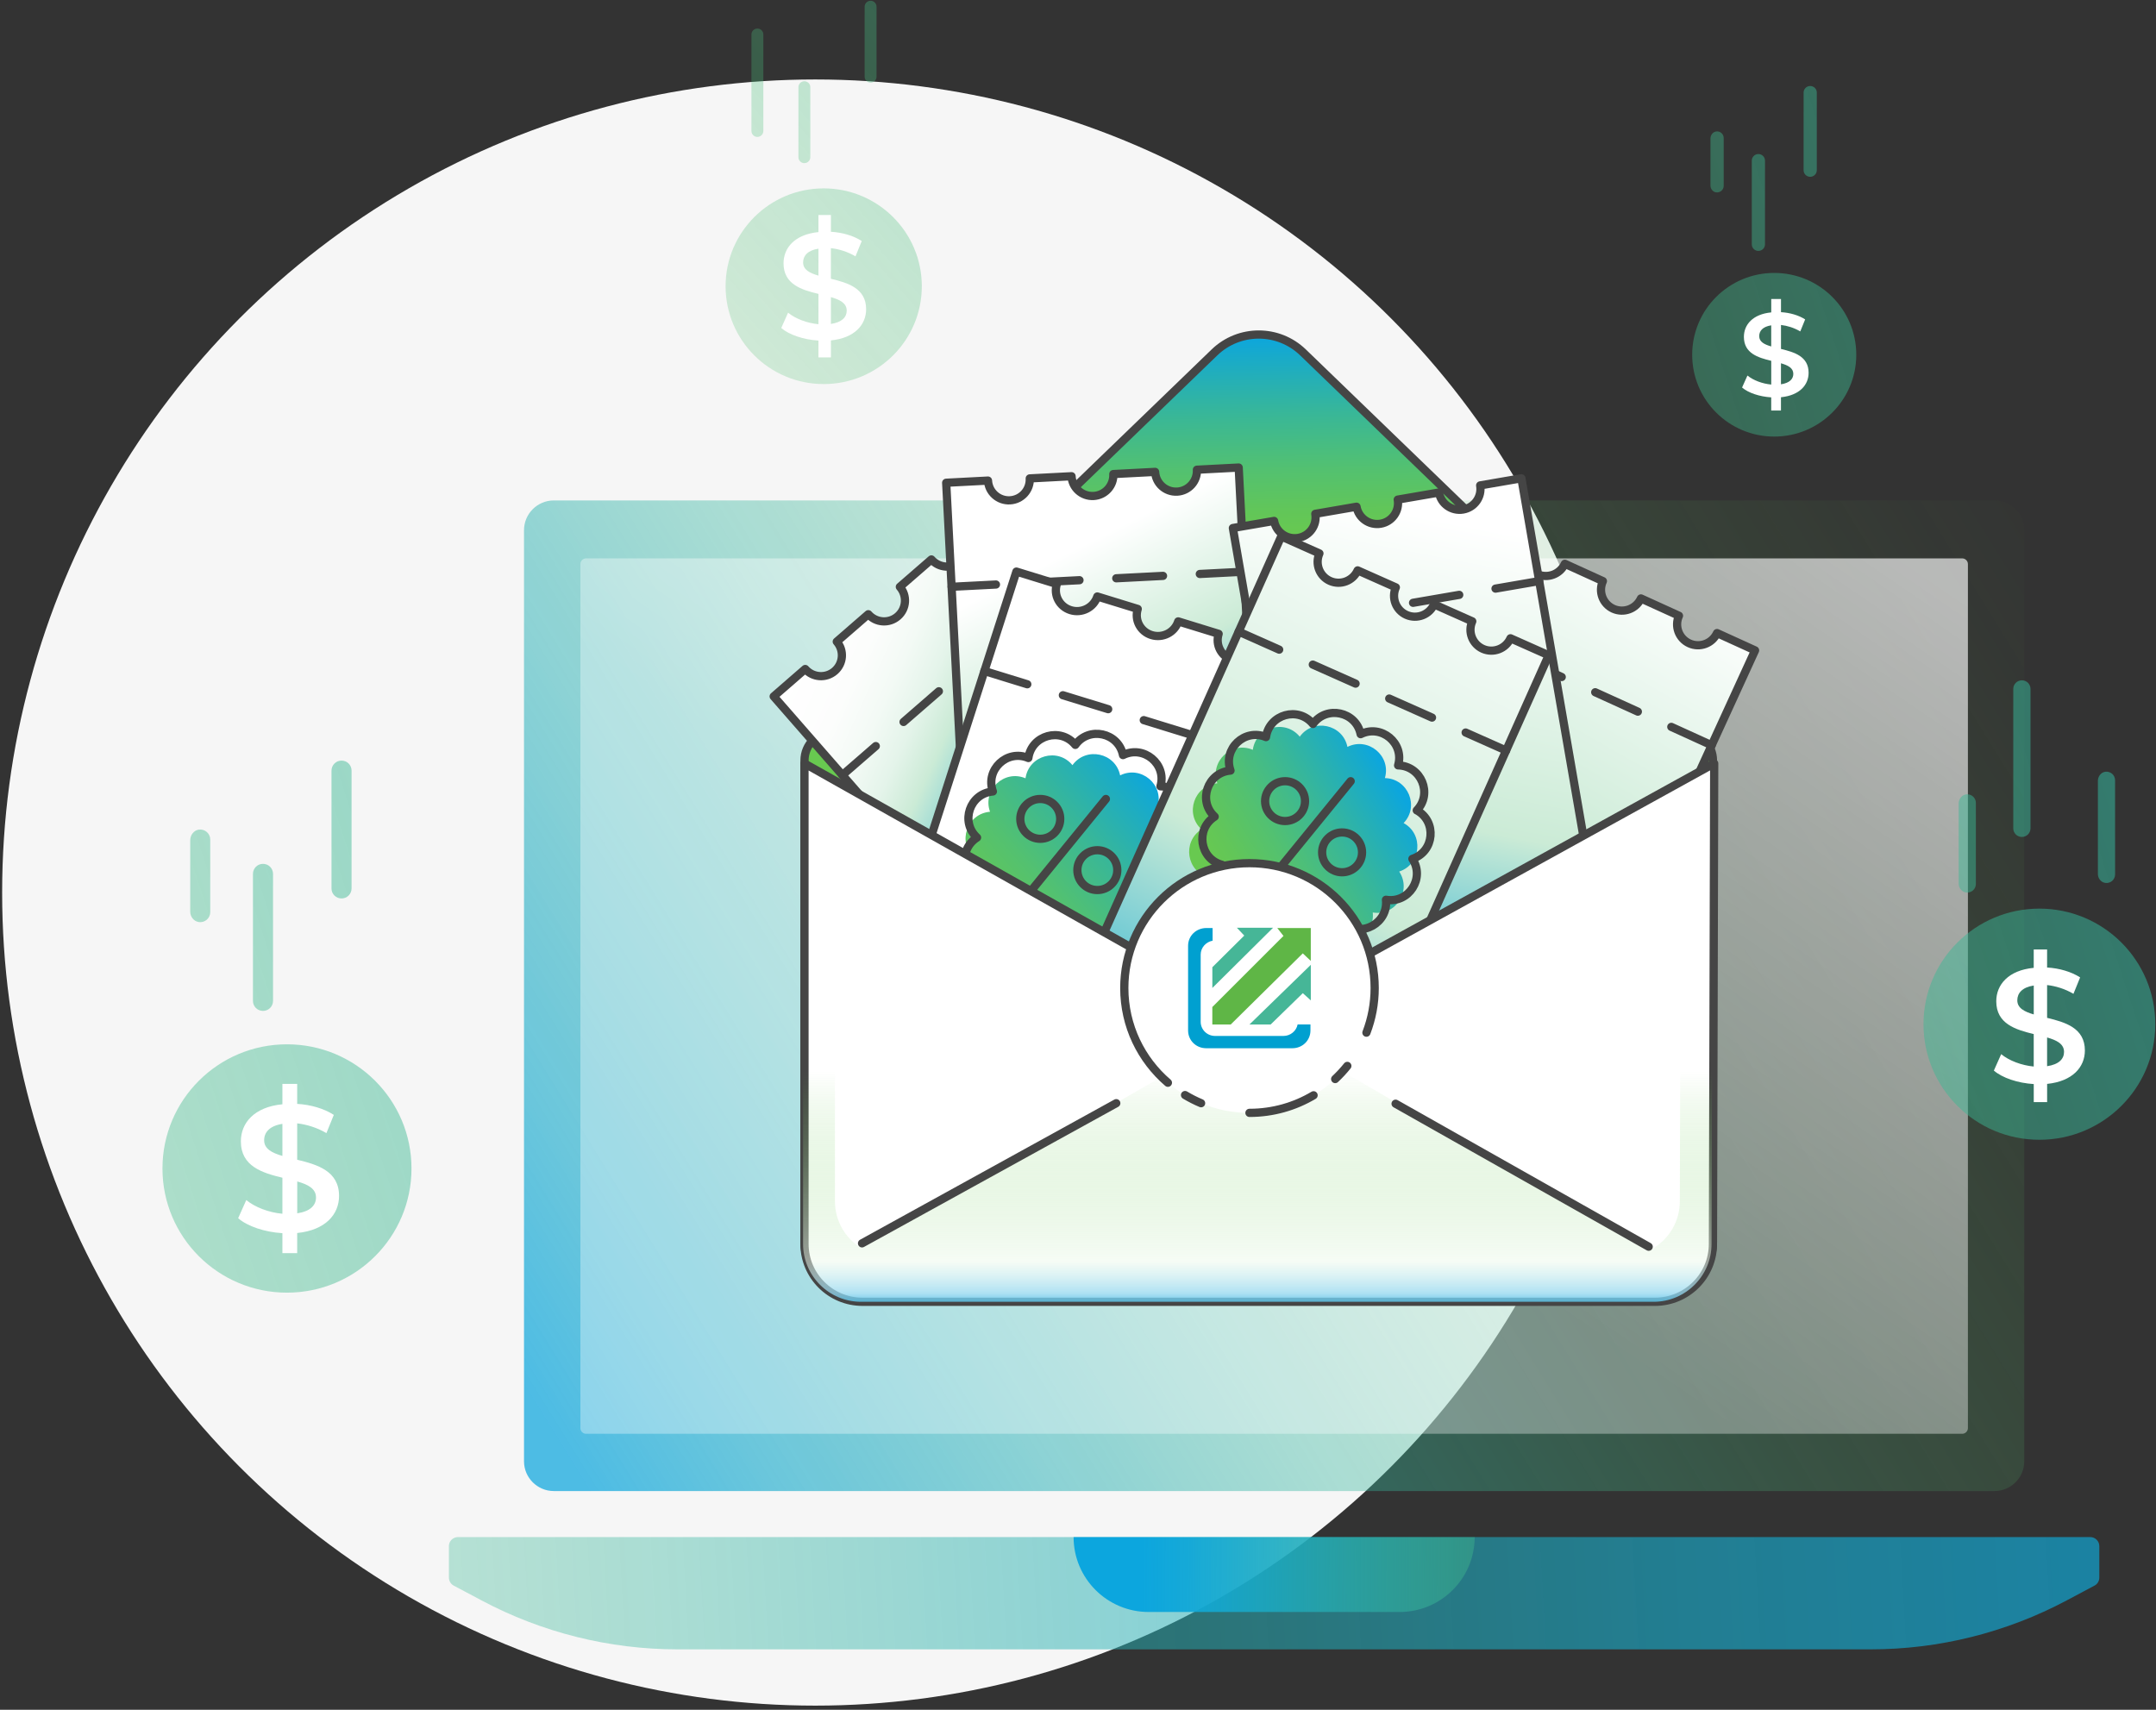 <svg width="464" height="368" viewBox="0 0 464 368" fill="none" xmlns="http://www.w3.org/2000/svg">
<rect x="0" y="0" width="464" height="368" fill="#333333" stroke="none"/>
<ellipse cx="175.46" cy="192.103" rx="175" ry="175" fill="#F6F6F6"/>
<path opacity="0.72" d="M429.217 107.707H119.205C115.653 107.707 112.773 110.579 112.773 114.122V314.509C112.773 318.051 115.653 320.923 119.205 320.923H429.217C432.769 320.923 435.649 318.051 435.649 314.509V114.122C435.649 110.579 432.769 107.707 429.217 107.707Z" fill="url(#paint0_linear_219_3471)"/>
<path opacity="0.65" d="M422.282 120.18H126.147C125.463 120.18 124.908 120.734 124.908 121.416V307.361C124.908 308.044 125.463 308.597 126.147 308.597H422.282C422.966 308.597 423.52 308.044 423.52 307.361V121.416C423.52 120.734 422.966 120.18 422.282 120.18Z" fill="url(#paint1_linear_219_3471)"/>
<path opacity="0.72" d="M96.613 332.775V339.553C96.613 340.272 97.012 340.928 97.642 341.27L103.654 344.467C116.636 351.377 131.122 354.992 145.833 354.992H402.581C417.291 354.992 431.778 351.377 444.76 344.467L450.772 341.27C451.408 340.935 451.8 340.272 451.8 339.553V332.775C451.8 331.7 450.926 330.828 449.848 330.828H98.559C97.481 330.828 96.606 331.7 96.606 332.775H96.613Z" fill="url(#paint2_linear_219_3471)"/>
<path d="M231.052 330.835H317.369C317.369 339.734 310.126 346.951 301.21 346.951H247.211C238.288 346.951 231.052 339.727 231.052 330.835Z" fill="url(#paint3_linear_219_3471)"/>
<path d="M280.418 75.844C275.113 70.721 266.687 70.721 261.376 75.844L175.009 159.254C173.812 160.406 173.141 161.997 173.141 163.658V267.213C173.141 274.088 178.732 279.665 185.626 279.665H356.168C363.062 279.665 368.653 274.088 368.653 267.213V163.658C368.653 161.997 367.981 160.413 366.785 159.254L280.418 75.844Z" fill="url(#paint4_linear_219_3471)"/>
<path d="M280.418 75.844C275.113 70.721 266.687 70.721 261.376 75.844L175.009 159.254C173.812 160.406 173.141 161.997 173.141 163.658V267.213C173.141 274.088 178.732 279.665 185.626 279.665H356.168C363.062 279.665 368.653 274.088 368.653 267.213V163.658C368.653 161.997 367.981 160.413 366.785 159.254L280.418 75.844Z" stroke="#454545" stroke-width="1.77" stroke-linecap="round" stroke-linejoin="round"/>
<path d="M207.237 114.52C208.868 116.39 208.672 119.224 206.796 120.85C204.92 122.477 202.079 122.281 200.449 120.411L193.66 126.309C195.291 128.179 195.095 131.013 193.219 132.64C191.344 134.266 188.502 134.07 186.872 132.2L180.083 138.098C181.714 139.968 181.518 142.802 179.642 144.429C177.767 146.055 174.926 145.86 173.295 143.989L166.507 149.887L250.403 245.952L257.191 240.054C255.56 238.183 255.756 235.349 257.632 233.723C259.508 232.097 262.349 232.292 263.98 234.163L270.768 228.265C269.137 226.394 269.333 223.56 271.209 221.934C273.084 220.307 275.926 220.503 277.556 222.374L284.345 216.475C282.714 214.605 282.91 211.771 284.786 210.145C286.661 208.518 289.502 208.714 291.133 210.584L297.921 204.686L214.025 108.622L207.237 114.52Z" fill="url(#paint5_linear_219_3471)"/>
<path d="M207.237 114.52C208.868 116.39 208.672 119.224 206.796 120.85C204.92 122.477 202.079 122.281 200.449 120.411L193.66 126.309C195.291 128.179 195.095 131.013 193.219 132.64C191.344 134.266 188.502 134.07 186.872 132.2L180.083 138.098C181.714 139.968 181.518 142.802 179.642 144.429C177.767 146.055 174.926 145.86 173.295 143.989L166.507 149.887L250.403 245.952L257.191 240.054C255.56 238.183 255.756 235.349 257.632 233.723C259.508 232.097 262.349 232.292 263.98 234.163L270.768 228.265C269.137 226.394 269.333 223.56 271.209 221.934C273.084 220.307 275.926 220.503 277.556 222.374L284.345 216.475C282.714 214.605 282.91 211.771 284.786 210.145C286.661 208.518 289.502 208.714 291.133 210.584L297.921 204.686L214.025 108.622L207.237 114.52Z" stroke="#454545" stroke-width="1.77" stroke-linecap="round" stroke-linejoin="round"/>
<path d="M194.458 155.387L202.058 148.784" stroke="#454545" stroke-width="1.77" stroke-linecap="round" stroke-linejoin="round"/>
<path d="M181.287 166.827L188.481 160.58" stroke="#454545" stroke-width="1.77" stroke-linecap="round" stroke-linejoin="round"/>
<path d="M208.034 143.591L215.635 136.988" stroke="#454545" stroke-width="1.77" stroke-linecap="round" stroke-linejoin="round"/>
<path d="M221.611 131.802L228.806 125.548" stroke="#454545" stroke-width="1.77" stroke-linecap="round" stroke-linejoin="round"/>
<path d="M257.59 101.097C257.716 103.575 255.813 105.683 253.328 105.815C250.844 105.941 248.73 104.043 248.597 101.565L239.604 102.032C239.73 104.51 237.827 106.618 235.342 106.751C232.858 106.876 230.745 104.978 230.612 102.5L221.619 102.968C221.745 105.446 219.841 107.553 217.357 107.686C214.872 107.819 212.759 105.913 212.626 103.435L203.633 103.903L210.239 231.126L219.232 230.659C219.106 228.181 221.01 226.073 223.494 225.94C225.979 225.814 228.092 227.713 228.225 230.191L237.218 229.723C237.092 227.245 238.996 225.137 241.48 225.005C243.964 224.872 246.078 226.778 246.211 229.256L255.204 228.788C255.078 226.31 256.981 224.202 259.466 224.069C261.95 223.944 264.064 225.842 264.197 228.32L273.189 227.853L266.583 100.629L257.59 101.097Z" fill="url(#paint6_linear_219_3471)"/>
<path d="M257.59 101.097C257.716 103.575 255.813 105.683 253.328 105.815C250.844 105.941 248.73 104.043 248.597 101.565L239.604 102.032C239.73 104.51 237.827 106.618 235.342 106.751C232.858 106.876 230.745 104.978 230.612 102.5L221.619 102.968C221.745 105.446 219.841 107.553 217.357 107.686C214.872 107.819 212.759 105.913 212.626 103.435L203.633 103.903L210.239 231.126L219.232 230.659C219.106 228.181 221.01 226.073 223.494 225.94C225.979 225.814 228.092 227.713 228.225 230.191L237.218 229.723C237.092 227.245 238.996 225.137 241.48 225.005C243.964 224.872 246.078 226.778 246.211 229.256L255.204 228.788C255.078 226.31 256.981 224.202 259.466 224.069C261.95 223.944 264.064 225.842 264.197 228.32L273.189 227.853L266.583 100.629L257.59 101.097Z" stroke="#454545" stroke-width="1.77" stroke-linecap="round" stroke-linejoin="round"/>
<path d="M222.256 125.394L232.32 124.877" stroke="#454545" stroke-width="1.77" stroke-linecap="round" stroke-linejoin="round"/>
<path d="M204.809 126.294L214.341 125.806" stroke="#454545" stroke-width="1.77" stroke-linecap="round" stroke-linejoin="round"/>
<path d="M240.234 124.465L250.298 123.949" stroke="#454545" stroke-width="1.77" stroke-linecap="round" stroke-linejoin="round"/>
<path d="M258.214 123.537L267.746 123.049" stroke="#454545" stroke-width="1.77" stroke-linecap="round" stroke-linejoin="round"/>
<path d="M369.528 136.255C368.493 138.51 365.826 139.501 363.566 138.475C361.305 137.442 360.311 134.783 361.34 132.528L353.152 128.801C352.116 131.055 349.45 132.046 347.19 131.02C344.929 129.987 343.935 127.328 344.964 125.073L336.776 121.346C335.74 123.601 333.074 124.592 330.813 123.566C328.553 122.533 327.559 119.873 328.588 117.619L320.4 113.892L267.345 229.779L275.534 233.507C276.569 231.252 279.236 230.261 281.496 231.287C283.757 232.32 284.75 234.979 283.722 237.234L291.91 240.961C292.945 238.707 295.612 237.716 297.872 238.742C300.133 239.775 301.126 242.434 300.098 244.689L308.286 248.416C309.322 246.161 311.988 245.17 314.248 246.196C316.509 247.229 317.503 249.889 316.474 252.143L324.662 255.87L377.716 139.983L369.528 136.255Z" fill="url(#paint7_linear_219_3471)"/>
<path d="M369.528 136.255C368.493 138.51 365.826 139.501 363.566 138.475C361.305 137.442 360.311 134.783 361.34 132.528L353.152 128.801C352.116 131.055 349.45 132.046 347.19 131.02C344.929 129.987 343.935 127.328 344.964 125.073L336.776 121.346C335.74 123.601 333.074 124.592 330.813 123.566C328.553 122.533 327.559 119.873 328.588 117.619L320.4 113.892L267.345 229.779L275.534 233.507C276.569 231.252 279.236 230.261 281.496 231.287C283.757 232.32 284.75 234.979 283.722 237.234L291.91 240.961C292.945 238.707 295.612 237.716 297.872 238.742C300.133 239.775 301.126 242.434 300.098 244.689L308.286 248.416C309.322 246.161 311.988 245.17 314.248 246.196C316.509 247.229 317.503 249.889 316.474 252.143L324.662 255.87L377.716 139.983L369.528 136.255Z" stroke="#454545" stroke-width="1.77" stroke-linecap="round" stroke-linejoin="round"/>
<path d="M326.936 141.532L336.104 145.713" stroke="#454545" stroke-width="1.77" stroke-linecap="round" stroke-linejoin="round"/>
<path d="M311.051 134.301L319.729 138.251" stroke="#454545" stroke-width="1.77" stroke-linecap="round" stroke-linejoin="round"/>
<path d="M343.312 148.993L352.487 153.167" stroke="#454545" stroke-width="1.77" stroke-linecap="round" stroke-linejoin="round"/>
<path d="M359.688 156.448L368.373 160.405" stroke="#454545" stroke-width="1.77" stroke-linecap="round" stroke-linejoin="round"/>
<path d="M318.552 104.476C318.972 106.919 317.335 109.243 314.885 109.662C312.436 110.081 310.105 108.447 309.686 106.004L300.812 107.533C301.232 109.976 299.594 112.3 297.145 112.719C294.695 113.138 292.365 111.504 291.945 109.061L283.071 110.59C283.491 113.033 281.853 115.357 279.404 115.776C276.954 116.195 274.624 114.562 274.204 112.119L265.33 113.647L285.989 232.976L294.863 231.448C294.443 229.005 296.081 226.68 298.53 226.261C300.98 225.843 303.31 227.476 303.73 229.919L312.604 228.39C312.184 225.947 313.822 223.623 316.271 223.204C318.72 222.785 321.051 224.419 321.471 226.862L330.345 225.333C329.925 222.89 331.562 220.566 334.012 220.147C336.461 219.728 338.792 221.362 339.212 223.805L348.085 222.276L327.426 102.947L318.552 104.476Z" fill="url(#paint8_linear_219_3471)"/>
<path d="M318.552 104.476C318.972 106.919 317.335 109.243 314.885 109.662C312.436 110.081 310.105 108.447 309.686 106.004L300.812 107.533C301.232 109.976 299.594 112.3 297.145 112.719C294.695 113.138 292.365 111.504 291.945 109.061L283.071 110.59C283.491 113.033 281.853 115.357 279.404 115.776C276.954 116.195 274.624 114.562 274.204 112.119L265.33 113.647L285.989 232.976L294.863 231.448C294.443 229.005 296.081 226.68 298.53 226.261C300.98 225.843 303.31 227.476 303.73 229.919L312.604 228.39C312.184 225.947 313.822 223.623 316.271 223.204C318.72 222.785 321.051 224.419 321.471 226.862L330.345 225.333C329.925 222.89 331.562 220.566 334.012 220.147C336.461 219.728 338.792 221.362 339.212 223.805L348.085 222.276L327.426 102.947L318.552 104.476Z" stroke="#454545" stroke-width="1.77" stroke-linecap="round" stroke-linejoin="round"/>
<path d="M286.367 132.8L296.305 131.09" stroke="#454545" stroke-width="1.77" stroke-linecap="round" stroke-linejoin="round"/>
<path d="M269.158 135.767L278.564 134.147" stroke="#454545" stroke-width="1.77" stroke-linecap="round" stroke-linejoin="round"/>
<path d="M304.108 129.743L314.046 128.032" stroke="#454545" stroke-width="1.77" stroke-linecap="round" stroke-linejoin="round"/>
<path d="M321.856 126.686L331.254 125.066" stroke="#454545" stroke-width="1.77" stroke-linecap="round" stroke-linejoin="round"/>
<path d="M270.978 139.103C270.215 141.469 267.654 142.788 265.247 142.049C262.839 141.309 261.509 138.789 262.272 136.423L253.566 133.742C252.803 136.109 250.242 137.428 247.835 136.688C245.427 135.948 244.098 133.428 244.86 131.062L236.154 128.382C235.392 130.748 232.83 132.067 230.423 131.327C228.015 130.587 226.686 128.068 227.448 125.702L218.743 123.021L179.629 244.619L188.335 247.299C189.098 244.933 191.659 243.614 194.066 244.353C196.474 245.093 197.804 247.613 197.041 249.979L205.747 252.66C206.509 250.293 209.071 248.974 211.478 249.714C213.886 250.454 215.215 252.974 214.453 255.34L223.159 258.02C223.921 255.654 226.483 254.335 228.89 255.075C231.298 255.814 232.627 258.334 231.864 260.7L240.57 263.381L279.684 141.783L270.978 139.103Z" fill="white"/>
<path d="M270.978 139.103C270.215 141.469 267.654 142.788 265.247 142.049C262.839 141.309 261.509 138.789 262.272 136.423L253.566 133.742C252.803 136.109 250.242 137.428 247.835 136.688C245.427 135.948 244.098 133.428 244.86 131.062L236.154 128.382C235.392 130.748 232.83 132.067 230.423 131.327C228.015 130.587 226.686 128.068 227.448 125.702L218.743 123.021L179.629 244.619L188.335 247.299C189.098 244.933 191.659 243.614 194.066 244.353C196.474 245.093 197.804 247.613 197.041 249.979L205.747 252.66C206.509 250.293 209.071 248.974 211.478 249.714C213.886 250.454 215.215 252.974 214.453 255.34L223.159 258.02C223.921 255.654 226.483 254.335 228.89 255.075C231.298 255.814 232.627 258.334 231.864 260.7L240.57 263.381L279.684 141.783L270.978 139.103Z" stroke="#454545" stroke-width="1.77" stroke-linecap="round" stroke-linejoin="round"/>
<path d="M228.743 149.636L238.499 152.637" stroke="#454545" stroke-width="1.77" stroke-linecap="round" stroke-linejoin="round"/>
<path d="M211.855 144.428L221.086 147.276" stroke="#454545" stroke-width="1.77" stroke-linecap="round" stroke-linejoin="round"/>
<path d="M246.155 154.996L255.911 158.005" stroke="#454545" stroke-width="1.77" stroke-linecap="round" stroke-linejoin="round"/>
<path d="M263.566 160.364L272.797 163.204" stroke="#454545" stroke-width="1.77" stroke-linecap="round" stroke-linejoin="round"/>
<path d="M253.146 183.286C256.617 179.705 254.112 173.703 249.129 173.598C250.529 168.817 245.525 164.664 241.067 166.883C240.08 162.004 233.712 160.643 230.807 164.685C227.658 160.832 221.394 162.584 220.702 167.511C216.118 165.564 211.38 170.031 213.066 174.715C208.098 175.127 205.977 181.276 209.658 184.633C205.452 187.306 206.425 193.742 211.254 194.998C208.762 199.326 212.619 204.568 217.482 203.437C217.279 208.428 223.13 211.269 226.916 208.009C229.051 212.525 235.552 212.323 237.393 207.681C241.375 210.696 247.043 207.492 246.519 202.523C251.445 203.346 254.966 197.874 252.208 193.714C256.946 192.158 257.527 185.673 253.153 183.272L253.146 183.286Z" fill="url(#paint9_linear_219_3471)"/>
<path d="M253.762 178.924C257.233 175.343 254.728 169.34 249.745 169.236C251.145 164.454 246.141 160.301 241.683 162.521C240.696 157.642 234.328 156.281 231.423 160.322C228.274 156.469 222.011 158.221 221.318 163.149C216.734 161.202 211.996 165.669 213.683 170.352C208.714 170.764 206.593 176.914 210.274 180.271C206.068 182.944 207.041 189.38 211.87 190.636C209.379 194.964 213.235 200.206 218.099 199.075C217.896 204.065 223.746 206.906 227.532 203.647C229.667 208.163 236.168 207.96 238.009 203.319C241.991 206.334 247.66 203.13 247.135 198.16C252.062 198.984 255.582 193.512 252.824 189.352C257.562 187.795 258.143 181.311 253.769 178.91L253.762 178.924Z" stroke="#454545" stroke-width="1.77" stroke-linecap="round" stroke-linejoin="round"/>
<path d="M223.879 180.535C226.252 180.535 228.176 178.617 228.176 176.25C228.176 173.883 226.252 171.964 223.879 171.964C221.506 171.964 219.582 173.883 219.582 176.25C219.582 178.617 221.506 180.535 223.879 180.535Z" stroke="#454545" stroke-width="1.77" stroke-linecap="round" stroke-linejoin="round"/>
<path d="M236.161 191.564C233.789 191.564 231.864 189.645 231.864 187.279C231.864 184.912 233.789 182.993 236.161 182.993C238.534 182.993 240.458 184.912 240.458 187.279C240.458 189.645 238.534 191.564 236.161 191.564Z" stroke="#454545" stroke-width="1.77" stroke-linecap="round" stroke-linejoin="round"/>
<path d="M222.039 191.564L238.002 171.964" stroke="#454545" stroke-width="1.77" stroke-linecap="round" stroke-linejoin="round"/>
<path d="M325.074 137.379C324.06 139.64 321.4 140.659 319.133 139.654C316.865 138.642 315.844 135.99 316.851 133.728L308.628 130.071C307.614 132.332 304.954 133.351 302.687 132.346C300.419 131.341 299.398 128.682 300.405 126.42L292.182 122.763C291.167 125.024 288.508 126.043 286.241 125.038C283.973 124.033 282.951 121.374 283.959 119.112L275.736 115.455L223.731 231.81L231.954 235.468C232.969 233.206 235.629 232.187 237.896 233.192C240.164 234.204 241.185 236.857 240.178 239.118L248.401 242.776C249.415 240.514 252.075 239.495 254.342 240.5C256.61 241.512 257.631 244.165 256.624 246.426L264.847 250.084C265.861 247.822 268.521 246.803 270.788 247.808C273.056 248.82 274.078 251.473 273.07 253.734L281.293 257.392L333.297 141.036L325.074 137.379Z" fill="url(#paint10_linear_219_3471)"/>
<path d="M325.074 137.379C324.06 139.64 321.4 140.659 319.133 139.654C316.865 138.642 315.844 135.99 316.851 133.728L308.628 130.071C307.614 132.332 304.954 133.351 302.687 132.346C300.419 131.341 299.398 128.682 300.405 126.42L292.182 122.763C291.167 125.024 288.508 126.043 286.241 125.038C283.973 124.033 282.951 121.374 283.959 119.112L275.736 115.455L223.731 231.81L231.954 235.468C232.969 233.206 235.629 232.187 237.896 233.192C240.164 234.204 241.185 236.857 240.178 239.118L248.401 242.776C249.415 240.514 252.075 239.495 254.342 240.5C256.61 241.512 257.631 244.165 256.624 246.426L264.847 250.084C265.861 247.822 268.521 246.803 270.788 247.808C273.056 248.82 274.078 251.473 273.07 253.734L281.293 257.392L333.297 141.036L325.074 137.379Z" stroke="#454545" stroke-width="1.77" stroke-linecap="round" stroke-linejoin="round"/>
<path d="M282.532 143.04L291.742 147.137" stroke="#454545" stroke-width="1.77" stroke-linecap="round" stroke-linejoin="round"/>
<path d="M266.583 135.948L275.296 139.822" stroke="#454545" stroke-width="1.77" stroke-linecap="round" stroke-linejoin="round"/>
<path d="M298.978 150.347L308.187 154.445" stroke="#454545" stroke-width="1.77" stroke-linecap="round" stroke-linejoin="round"/>
<path d="M315.424 157.662L324.137 161.536" stroke="#454545" stroke-width="1.77" stroke-linecap="round" stroke-linejoin="round"/>
<path d="M302.064 177.158C305.535 173.577 303.03 167.574 298.047 167.469C299.447 162.688 294.443 158.535 289.985 160.755C288.998 155.876 282.63 154.515 279.725 158.556C276.576 154.703 270.313 156.455 269.62 161.383C265.036 159.436 260.298 163.903 261.985 168.586C257.016 168.998 254.895 175.147 258.576 178.505C254.37 181.178 255.343 187.614 260.172 188.87C257.681 193.198 261.537 198.439 266.401 197.309C266.198 202.299 272.048 205.14 275.834 201.881C277.969 206.397 284.47 206.194 286.311 201.552C290.293 204.568 295.962 201.364 295.437 196.394C300.364 197.218 303.884 191.746 301.126 187.586C305.864 186.029 306.445 179.545 302.071 177.144L302.064 177.158Z" fill="url(#paint11_linear_219_3471)"/>
<path d="M304.906 174.421C308.377 170.841 305.872 164.838 300.889 164.733C302.288 159.952 297.285 155.799 292.827 158.018C291.84 153.139 285.471 151.778 282.567 155.82C279.418 151.967 273.154 153.719 272.461 158.647C267.878 156.699 263.14 161.166 264.826 165.85C259.857 166.262 257.737 172.411 261.418 175.768C257.212 178.442 258.185 184.877 263.014 186.134C260.522 190.461 264.378 195.703 269.242 194.572C269.039 199.563 274.89 202.404 278.676 199.144C280.81 203.66 287.312 203.458 289.152 198.816C293.135 201.831 298.803 198.628 298.278 193.658C303.205 194.482 306.725 189.009 303.968 184.849C308.706 183.293 309.287 176.808 304.913 174.407L304.906 174.421Z" stroke="#454545" stroke-width="1.77" stroke-linecap="round" stroke-linejoin="round"/>
<path d="M276.562 176.711C278.935 176.711 280.859 174.792 280.859 172.426C280.859 170.059 278.935 168.14 276.562 168.14C274.189 168.14 272.265 170.059 272.265 172.426C272.265 174.792 274.189 176.711 276.562 176.711Z" stroke="#454545" stroke-width="1.77" stroke-linecap="round" stroke-linejoin="round"/>
<path d="M288.836 187.74C286.464 187.74 284.539 185.82 284.539 183.454C284.539 181.088 286.464 179.168 288.836 179.168C291.209 179.168 293.133 181.088 293.133 183.454C293.133 185.82 291.209 187.74 288.836 187.74Z" stroke="#454545" stroke-width="1.77" stroke-linecap="round" stroke-linejoin="round"/>
<path d="M274.715 187.74L290.685 168.14" stroke="#454545" stroke-width="1.77" stroke-linecap="round" stroke-linejoin="round"/>
<path d="M173.134 164.314V267.736C173.134 274.611 178.726 280.188 185.619 280.188H356.162C363.055 280.188 368.647 274.611 368.647 267.736L368.92 164.314L270.026 218.898L173.127 164.314H173.134Z" fill="white" stroke="#454545" stroke-width="1.77" stroke-linecap="round" stroke-linejoin="round"/>
<path d="M361.76 168.104L361.522 258.536C361.522 262.955 359.108 266.801 355.546 268.811C354.825 269.216 289.383 230.826 289.383 230.826L249.178 232.236C249.178 232.236 185.654 268.839 184.891 268.322C181.756 266.221 179.691 262.62 179.691 258.529V168.174L172.833 164.314V267.736C172.833 274.611 178.425 280.188 185.318 280.188H355.861C362.754 280.188 368.346 274.611 368.346 267.736L368.619 164.314L361.746 168.111L361.76 168.104Z" fill="url(#paint12_linear_219_3471)"/>
<path d="M354.819 268.329L300.351 237.554" stroke="#454545" stroke-width="1.77" stroke-linecap="round" stroke-linejoin="round"/>
<path d="M240.235 237.443L185.522 267.603" stroke="#454545" stroke-width="1.77" stroke-linecap="round" stroke-linejoin="round"/>
<path d="M268.899 239.523C283.779 239.523 295.842 227.492 295.842 212.65C295.842 197.809 283.779 185.778 268.899 185.778C254.018 185.778 241.955 197.809 241.955 212.65C241.955 227.492 254.018 239.523 268.899 239.523Z" fill="white"/>
<path d="M282.7 235.74C278.662 238.141 273.945 239.523 268.899 239.523" stroke="#454545" stroke-width="1.77" stroke-linecap="round" stroke-linejoin="round"/>
<path d="M289.964 229.416C289.159 230.421 288.285 231.364 287.347 232.243" stroke="#454545" stroke-width="1.77" stroke-linecap="round" stroke-linejoin="round"/>
<path d="M251.348 233.039C245.602 228.111 241.963 220.803 241.963 212.65C241.963 197.811 254.028 185.778 268.907 185.778C283.785 185.778 295.85 197.811 295.85 212.65C295.85 216.036 295.22 219.274 294.073 222.262" stroke="#454545" stroke-width="1.77" stroke-linecap="round" stroke-linejoin="round"/>
<path d="M258.493 237.443C257.296 236.941 256.142 236.354 255.036 235.691" stroke="#454545" stroke-width="1.77" stroke-linecap="round" stroke-linejoin="round"/>
<g opacity="0.37">
<path d="M279.264 220.503C278.998 221.864 277.745 222.967 276.226 222.967H261.502C259.78 222.967 258.402 221.605 258.402 219.916V205.454C258.402 203.967 259.528 202.732 260.97 202.466V199.737H259.654C257.415 199.737 255.693 201.426 255.693 203.562V221.787C255.693 223.93 257.415 225.612 259.584 225.612H278.137C280.313 225.612 282.028 223.93 282.028 221.787V220.496H279.264V220.503Z" fill="url(#paint13_linear_219_3471)"/>
<path d="M274.904 199.745H282.098V206.815L280.377 205.196L264.868 220.503H260.907V216.741L276.22 201.441L274.897 199.752L274.904 199.745Z" fill="url(#paint14_linear_219_3471)"/>
<path d="M260.907 212.65L273.98 199.681H266.191L267.78 201.364L260.914 208.176V212.65H260.907Z" fill="url(#paint15_linear_219_3471)"/>
<path d="M268.899 220.503L282.105 207.659V215.316L280.384 213.76L273.455 220.509H268.899V220.503Z" fill="url(#paint16_linear_219_3471)"/>
</g>
<path d="M279.264 220.503C278.998 221.864 277.745 222.967 276.226 222.967H261.502C259.78 222.967 258.402 221.605 258.402 219.916V205.454C258.402 203.967 259.528 202.732 260.97 202.466V199.737H259.654C257.415 199.737 255.693 201.426 255.693 203.562V221.787C255.693 223.93 257.415 225.612 259.584 225.612H278.137C280.313 225.612 282.028 223.93 282.028 221.787V220.496H279.264V220.503Z" fill="#00A0D0"/>
<path d="M274.904 199.745H282.098V206.815L280.377 205.196L264.868 220.503H260.907V216.741L276.22 201.441L274.897 199.752L274.904 199.745Z" fill="#5FB646"/>
<path d="M260.907 212.65L273.98 199.681H266.191L267.78 201.364L260.914 208.176V212.65H260.907Z" fill="#46B697"/>
<path d="M268.899 220.503L282.105 207.659V215.316L280.384 213.76L273.455 220.509H268.899V220.503Z" fill="#46B697"/>
<path d="M381.838 93.964C391.59 93.964 399.495 86.079 399.495 76.353C399.495 66.627 391.59 58.743 381.838 58.743C372.087 58.743 364.181 66.627 364.181 76.353C364.181 86.079 372.087 93.964 381.838 93.964Z" fill="url(#paint17_linear_219_3471)"/>
<path d="M438.903 245.316C452.678 245.316 463.845 234.179 463.845 220.44C463.845 206.701 452.678 195.563 438.903 195.563C425.128 195.563 413.961 206.701 413.961 220.44C413.961 234.179 425.128 245.316 438.903 245.316Z" fill="url(#paint18_linear_219_3471)"/>
<path d="M369.297 41.398C368.597 41.286 368.114 40.63 368.114 39.925V29.811C368.114 29.085 368.611 28.401 369.332 28.297C370.207 28.171 370.963 28.848 370.963 29.7V39.995C370.963 40.853 370.193 41.538 369.304 41.391L369.297 41.398Z" fill="url(#paint19_linear_219_3471)"/>
<path d="M378.429 54.003C377.646 54.003 377.009 53.368 377.009 52.586V34.571C377.009 33.789 377.646 33.154 378.429 33.154C379.213 33.154 379.85 33.789 379.85 34.571V52.586C379.85 53.368 379.213 54.003 378.429 54.003Z" fill="url(#paint20_linear_219_3471)"/>
<path d="M389.578 38.054C388.794 38.054 388.157 37.419 388.157 36.637V19.927C388.157 19.146 388.794 18.511 389.578 18.511C390.362 18.511 390.999 19.146 390.999 19.927V36.637C390.999 37.419 390.362 38.054 389.578 38.054Z" fill="url(#paint21_linear_219_3471)"/>
<path d="M423.072 192.08C422.162 191.934 421.532 191.082 421.532 190.161V172.948C421.532 172.006 422.176 171.113 423.114 170.98C424.255 170.82 425.234 171.699 425.234 172.809V190.259C425.234 191.382 424.234 192.269 423.072 192.08Z" fill="url(#paint22_linear_219_3471)"/>
<path d="M435.138 180.138C434.116 180.138 433.283 179.314 433.283 178.288V148.274C433.283 147.255 434.109 146.425 435.138 146.425C436.167 146.425 436.992 147.248 436.992 148.274V178.288C436.992 179.307 436.167 180.138 435.138 180.138Z" fill="url(#paint23_linear_219_3471)"/>
<path d="M453.033 190.021C452.123 189.875 451.493 189.023 451.493 188.102V168.076C451.493 167.134 452.137 166.241 453.075 166.108C454.216 165.948 455.195 166.827 455.195 167.937V188.207C455.195 189.33 454.195 190.217 453.033 190.028V190.021Z" fill="url(#paint24_linear_219_3471)"/>
<path d="M383.287 85.497V88.359H381.188V85.525C378.675 85.371 376.247 84.555 374.917 83.403L376.072 80.827C377.324 81.846 379.249 82.586 381.195 82.768V77.659C378.353 76.968 375.309 76.053 375.309 72.5C375.309 69.897 377.205 67.621 381.195 67.237V64.355H383.294V67.189C385.191 67.293 387.108 67.852 388.494 68.745L387.444 71.328C386.086 70.539 384.652 70.099 383.294 69.946V75.104C386.135 75.795 389.236 76.688 389.236 80.234C389.236 82.838 387.318 85.085 383.294 85.497H383.287ZM381.188 74.566V70.022C379.368 70.302 378.605 71.223 378.605 72.347C378.605 73.575 379.704 74.134 381.188 74.566ZM385.946 80.464C385.946 79.215 384.82 78.629 383.287 78.189V82.712C385.156 82.433 385.946 81.56 385.946 80.464Z" fill="white"/>
<path d="M61.762 278.219C76.56 278.219 88.557 266.254 88.557 251.494C88.557 236.734 76.56 224.768 61.762 224.768C46.963 224.768 34.966 236.734 34.966 251.494C34.966 266.254 46.963 278.219 61.762 278.219Z" fill="url(#paint25_linear_219_3471)"/>
<path d="M42.731 198.445C41.675 198.267 40.938 197.285 40.938 196.207V180.861C40.938 179.76 41.686 178.718 42.779 178.564C44.108 178.374 45.248 179.405 45.248 180.695V196.325C45.248 197.628 44.085 198.67 42.731 198.445Z" fill="url(#paint26_linear_219_3471)"/>
<path d="M56.598 217.58C55.411 217.58 54.438 216.62 54.438 215.425V188.084C54.438 186.899 55.399 185.928 56.598 185.928C57.797 185.928 58.759 186.888 58.759 188.084V215.425C58.759 216.609 57.797 217.58 56.598 217.58Z" fill="url(#paint27_linear_219_3471)"/>
<path d="M73.503 193.377C72.315 193.377 71.342 192.418 71.342 191.222V165.858C71.342 164.674 72.303 163.703 73.503 163.703C74.702 163.703 75.663 164.663 75.663 165.858V191.222C75.663 192.406 74.702 193.377 73.503 193.377Z" fill="url(#paint28_linear_219_3471)"/>
<path d="M63.958 265.371V269.716H60.776V265.418C56.965 265.181 53.273 263.95 51.255 262.197L53 258.29C54.9 259.841 57.82 260.966 60.776 261.238V253.482C56.467 252.44 51.837 251.043 51.837 245.655C51.837 241.7 54.71 238.255 60.776 237.674V233.293H63.958V237.592C66.831 237.745 69.752 238.598 71.841 239.96L70.251 243.879C68.197 242.683 66.012 242.02 63.958 241.783V249.61C68.268 250.652 72.969 252.014 72.969 257.402C72.969 261.357 70.061 264.767 63.958 265.382V265.371ZM60.776 248.781V241.89C58.022 242.316 56.847 243.713 56.847 245.418C56.847 247.278 58.521 248.13 60.776 248.793V248.781ZM68.007 257.733C68.007 255.839 66.297 254.939 63.97 254.287V261.143C66.808 260.717 68.007 259.403 68.007 257.733Z" fill="white"/>
<path d="M440.569 233.29V237.206H437.692V233.325C434.256 233.115 430.932 231.999 429.105 230.421L430.68 226.889C432.395 228.285 435.026 229.297 437.685 229.549V222.562C433.794 221.62 429.623 220.363 429.623 215.505C429.623 211.938 432.22 208.832 437.685 208.309V204.358H440.562V208.239C443.158 208.379 445.782 209.146 447.672 210.368L446.237 213.9C444.383 212.818 442.416 212.225 440.562 212.015V219.072C444.453 220.014 448.694 221.236 448.694 226.094C448.694 229.66 446.062 232.732 440.562 233.29H440.569ZM437.692 218.332V212.113C435.208 212.497 434.151 213.753 434.151 215.296C434.151 216.971 435.656 217.739 437.692 218.339V218.332ZM444.208 226.408C444.208 224.698 442.668 223.895 440.562 223.295V229.479C443.123 229.095 444.208 227.908 444.208 226.401V226.408Z" fill="white"/>
<path d="M177.27 82.663C188.931 82.663 198.384 73.235 198.384 61.605C198.384 49.974 188.931 40.546 177.27 40.546C165.609 40.546 156.156 49.974 156.156 61.605C156.156 73.235 165.609 82.663 177.27 82.663Z" fill="url(#paint29_linear_219_3471)"/>
<path d="M163 29.469C162.294 29.469 161.72 28.896 161.72 28.191V7.419C161.72 6.714 162.294 6.142 163 6.142C163.707 6.142 164.281 6.714 164.281 7.419V28.191C164.281 28.896 163.707 29.469 163 29.469Z" fill="url(#paint30_linear_219_3471)"/>
<path d="M173.113 35.115C172.406 35.115 171.832 34.543 171.832 33.838V18.762C171.832 18.056 172.406 17.484 173.113 17.484C173.82 17.484 174.393 18.056 174.393 18.762V33.831C174.393 34.536 173.82 35.108 173.113 35.108V35.115Z" fill="url(#paint31_linear_219_3471)"/>
<path d="M187.362 17.792C186.655 17.792 186.081 17.219 186.081 16.514V1.445C186.081 0.74 186.655 0.167 187.362 0.167C188.069 0.167 188.642 0.74 188.642 1.445V16.514C188.642 17.219 188.069 17.792 187.362 17.792Z" fill="url(#paint32_linear_219_3471)"/>
<path d="M178.823 73.275V76.926H176.143V73.303C172.938 73.108 169.837 72.061 168.137 70.595L169.606 67.3C171.209 68.606 173.658 69.548 176.143 69.778V63.259C172.518 62.38 168.627 61.207 168.627 56.67C168.627 53.347 171.048 50.444 176.143 49.955V46.27H178.823V49.885C181.245 50.018 183.694 50.73 185.458 51.875L184.114 55.169C182.378 54.157 180.552 53.606 178.816 53.41V59.999C182.441 60.879 186.402 62.023 186.402 66.553C186.402 69.876 183.953 72.752 178.816 73.268L178.823 73.275ZM176.143 59.322V53.522C173.819 53.878 172.84 55.057 172.84 56.488C172.84 58.052 174.246 58.771 176.143 59.322ZM182.224 66.854C182.224 65.255 180.783 64.508 178.823 63.95V69.722C181.21 69.366 182.224 68.257 182.224 66.854Z" fill="white"/>
<defs>
<linearGradient id="paint0_linear_219_3471" x1="453.404" y1="103.994" x2="116.959" y2="312.23" gradientUnits="userSpaceOnUse">
<stop stop-color="#68C950" stop-opacity="0"/>
<stop offset="0.09" stop-color="#64C755" stop-opacity="0.04"/>
<stop offset="0.24" stop-color="#5AC364" stop-opacity="0.15"/>
<stop offset="0.43" stop-color="#4ABD7D" stop-opacity="0.32"/>
<stop offset="0.65" stop-color="#34B59F" stop-opacity="0.56"/>
<stop offset="0.9" stop-color="#18AACB" stop-opacity="0.87"/>
<stop offset="0.99" stop-color="#0CA6DE"/>
</linearGradient>
<linearGradient id="paint1_linear_219_3471" x1="361.389" y1="87.591" x2="261.664" y2="233.403" gradientUnits="userSpaceOnUse">
<stop stop-color="white"/>
<stop offset="0.99" stop-color="white" stop-opacity="0.52"/>
</linearGradient>
<linearGradient id="paint2_linear_219_3471" x1="-155.796" y1="365.755" x2="532.62" y2="326.974" gradientUnits="userSpaceOnUse">
<stop stop-color="#68C950" stop-opacity="0"/>
<stop offset="0.14" stop-color="#55C26B" stop-opacity="0.2"/>
<stop offset="0.37" stop-color="#3BB894" stop-opacity="0.48"/>
<stop offset="0.57" stop-color="#27B0B3" stop-opacity="0.7"/>
<stop offset="0.75" stop-color="#18AACA" stop-opacity="0.87"/>
<stop offset="0.9" stop-color="#0FA7D8" stop-opacity="0.96"/>
<stop offset="0.99" stop-color="#0CA6DE"/>
</linearGradient>
<linearGradient id="paint3_linear_219_3471" x1="355.125" y1="339.246" x2="244.642" y2="338.705" gradientUnits="userSpaceOnUse">
<stop stop-color="#68C950" stop-opacity="0"/>
<stop offset="0.25" stop-color="#4BBE7C" stop-opacity="0.31"/>
<stop offset="0.51" stop-color="#30B3A5" stop-opacity="0.61"/>
<stop offset="0.73" stop-color="#1CACC4" stop-opacity="0.82"/>
<stop offset="0.9" stop-color="#10A7D7" stop-opacity="0.95"/>
<stop offset="0.99" stop-color="#0CA6DE"/>
</linearGradient>
<linearGradient id="paint4_linear_219_3471" x1="270.732" y1="203.179" x2="268.964" y2="72.389" gradientUnits="userSpaceOnUse">
<stop offset="0.67" stop-color="#68C950"/>
<stop offset="0.71" stop-color="#62C658"/>
<stop offset="0.78" stop-color="#53C170"/>
<stop offset="0.87" stop-color="#39B797"/>
<stop offset="0.97" stop-color="#17AACC"/>
<stop offset="1" stop-color="#0CA6DE"/>
</linearGradient>
<linearGradient id="paint5_linear_219_3471" x1="168.354" y1="148.282" x2="221.465" y2="172.538" gradientUnits="userSpaceOnUse">
<stop stop-color="white"/>
<stop offset="0.22" stop-color="#FCFDFC"/>
<stop offset="0.36" stop-color="#F3FAF5"/>
<stop offset="0.49" stop-color="#E4F4EA"/>
<stop offset="0.6" stop-color="#CFECD9"/>
<stop offset="0.62" stop-color="#CBEBD6"/>
<stop offset="1" stop-color="#30B3D3"/>
</linearGradient>
<linearGradient id="paint6_linear_219_3471" x1="206.943" y1="104.091" x2="243.705" y2="176.628" gradientUnits="userSpaceOnUse">
<stop offset="0.29" stop-color="white"/>
<stop offset="0.65" stop-color="#CBEBD6"/>
<stop offset="1" stop-color="#30B3D3"/>
</linearGradient>
<linearGradient id="paint7_linear_219_3471" x1="358.653" y1="121.925" x2="307.468" y2="211.594" gradientUnits="userSpaceOnUse">
<stop stop-color="white"/>
<stop offset="0.62" stop-color="#CBEBD6"/>
<stop offset="1" stop-color="#30B3D3"/>
</linearGradient>
<linearGradient id="paint8_linear_219_3471" x1="317.37" y1="113.201" x2="297.679" y2="214.848" gradientUnits="userSpaceOnUse">
<stop stop-color="white"/>
<stop offset="0.62" stop-color="#CBEBD6"/>
<stop offset="1" stop-color="#30B3D3"/>
</linearGradient>
<linearGradient id="paint9_linear_219_3471" x1="209.203" y1="205.838" x2="250.532" y2="169.497" gradientUnits="userSpaceOnUse">
<stop offset="0.1" stop-color="#68C950"/>
<stop offset="0.21" stop-color="#62C658"/>
<stop offset="0.4" stop-color="#53C170"/>
<stop offset="0.64" stop-color="#39B797"/>
<stop offset="0.91" stop-color="#17AACC"/>
<stop offset="0.99" stop-color="#0CA6DE"/>
</linearGradient>
<linearGradient id="paint10_linear_219_3471" x1="316.361" y1="112.684" x2="254.371" y2="234.107" gradientUnits="userSpaceOnUse">
<stop stop-color="white"/>
<stop offset="0.62" stop-color="#CBEBD6"/>
<stop offset="1" stop-color="#30B3D3"/>
</linearGradient>
<linearGradient id="paint11_linear_219_3471" x1="259.43" y1="193.519" x2="300.57" y2="168.238" gradientUnits="userSpaceOnUse">
<stop offset="0.1" stop-color="#68C950"/>
<stop offset="0.21" stop-color="#62C658"/>
<stop offset="0.4" stop-color="#53C170"/>
<stop offset="0.64" stop-color="#39B797"/>
<stop offset="0.91" stop-color="#17AACC"/>
<stop offset="0.99" stop-color="#0CA6DE"/>
</linearGradient>
<linearGradient id="paint12_linear_219_3471" x1="270.74" y1="176.166" x2="270.74" y2="516.41" gradientUnits="userSpaceOnUse">
<stop offset="0.16" stop-color="#68C950" stop-opacity="0"/>
<stop offset="0.18" stop-color="#81D26D" stop-opacity="0.1"/>
<stop offset="0.24" stop-color="#C4EABB" stop-opacity="0.36"/>
<stop offset="0.28" stop-color="#EEF9EC" stop-opacity="0.52"/>
<stop offset="0.3" stop-color="#97D9F0" stop-opacity="0.76"/>
<stop offset="0.31" stop-color="#2FB2E2" stop-opacity="0.94"/>
<stop offset="0.32" stop-color="#0CA6DE"/>
</linearGradient>
<linearGradient id="paint13_linear_219_3471" x1="259.598" y1="229.849" x2="271.956" y2="206.844" gradientUnits="userSpaceOnUse">
<stop stop-color="white" stop-opacity="0"/>
<stop offset="1" stop-color="white"/>
</linearGradient>
<linearGradient id="paint14_linear_219_3471" x1="261.264" y1="230.743" x2="273.622" y2="207.744" gradientUnits="userSpaceOnUse">
<stop stop-color="white" stop-opacity="0"/>
<stop offset="1" stop-color="white"/>
</linearGradient>
<linearGradient id="paint15_linear_219_3471" x1="254.833" y1="227.294" x2="267.19" y2="204.289" gradientUnits="userSpaceOnUse">
<stop stop-color="white" stop-opacity="0"/>
<stop offset="1" stop-color="white"/>
</linearGradient>
<linearGradient id="paint16_linear_219_3471" x1="266.933" y1="233.785" x2="279.283" y2="210.787" gradientUnits="userSpaceOnUse">
<stop stop-color="white" stop-opacity="0"/>
<stop offset="1" stop-color="white"/>
</linearGradient>
<linearGradient id="paint17_linear_219_3471" x1="32.187" y1="190.866" x2="679.607" y2="-22.286" gradientUnits="userSpaceOnUse">
<stop stop-color="#68C950" stop-opacity="0"/>
<stop offset="0.09" stop-color="#64C755" stop-opacity="0.04"/>
<stop offset="0.24" stop-color="#5AC364" stop-opacity="0.15"/>
<stop offset="0.43" stop-color="#4ABD7D" stop-opacity="0.32"/>
<stop offset="0.65" stop-color="#34B59F" stop-opacity="0.56"/>
<stop offset="0.9" stop-color="#18AACB" stop-opacity="0.87"/>
<stop offset="0.99" stop-color="#0CA6DE"/>
</linearGradient>
<linearGradient id="paint18_linear_219_3471" x1="6.748" y1="361.965" x2="721.709" y2="126.581" gradientUnits="userSpaceOnUse">
<stop stop-color="#68C950" stop-opacity="0"/>
<stop offset="0.09" stop-color="#64C755" stop-opacity="0.04"/>
<stop offset="0.24" stop-color="#5AC364" stop-opacity="0.15"/>
<stop offset="0.43" stop-color="#4ABD7D" stop-opacity="0.32"/>
<stop offset="0.65" stop-color="#34B59F" stop-opacity="0.56"/>
<stop offset="0.9" stop-color="#18AACB" stop-opacity="0.87"/>
<stop offset="0.99" stop-color="#0CA6DE"/>
</linearGradient>
<linearGradient id="paint19_linear_219_3471" x1="118.077" y1="117.2" x2="591.076" y2="-38.522" gradientUnits="userSpaceOnUse">
<stop stop-color="#68C950" stop-opacity="0"/>
<stop offset="0.09" stop-color="#64C755" stop-opacity="0.04"/>
<stop offset="0.24" stop-color="#5AC364" stop-opacity="0.15"/>
<stop offset="0.43" stop-color="#4ABD7D" stop-opacity="0.32"/>
<stop offset="0.65" stop-color="#34B59F" stop-opacity="0.56"/>
<stop offset="0.9" stop-color="#18AACB" stop-opacity="0.87"/>
<stop offset="0.99" stop-color="#0CA6DE"/>
</linearGradient>
<linearGradient id="paint20_linear_219_3471" x1="121.283" y1="127.795" x2="584.237" y2="-24.623" gradientUnits="userSpaceOnUse">
<stop stop-color="#68C950" stop-opacity="0"/>
<stop offset="0.09" stop-color="#64C755" stop-opacity="0.04"/>
<stop offset="0.24" stop-color="#5AC364" stop-opacity="0.15"/>
<stop offset="0.43" stop-color="#4ABD7D" stop-opacity="0.32"/>
<stop offset="0.65" stop-color="#34B59F" stop-opacity="0.56"/>
<stop offset="0.9" stop-color="#18AACB" stop-opacity="0.87"/>
<stop offset="0.99" stop-color="#0CA6DE"/>
</linearGradient>
<linearGradient id="paint21_linear_219_3471" x1="74.751" y1="131.39" x2="623.467" y2="-49.263" gradientUnits="userSpaceOnUse">
<stop stop-color="#68C950" stop-opacity="0"/>
<stop offset="0.09" stop-color="#64C755" stop-opacity="0.04"/>
<stop offset="0.24" stop-color="#5AC364" stop-opacity="0.15"/>
<stop offset="0.43" stop-color="#4ABD7D" stop-opacity="0.32"/>
<stop offset="0.65" stop-color="#34B59F" stop-opacity="0.56"/>
<stop offset="0.9" stop-color="#18AACB" stop-opacity="0.87"/>
<stop offset="0.99" stop-color="#0CA6DE"/>
</linearGradient>
<linearGradient id="paint22_linear_219_3471" x1="2.94" y1="319.227" x2="717.909" y2="83.842" gradientUnits="userSpaceOnUse">
<stop stop-color="#68C950" stop-opacity="0"/>
<stop offset="0.09" stop-color="#64C755" stop-opacity="0.04"/>
<stop offset="0.24" stop-color="#5AC364" stop-opacity="0.15"/>
<stop offset="0.43" stop-color="#4ABD7D" stop-opacity="0.32"/>
<stop offset="0.65" stop-color="#34B59F" stop-opacity="0.56"/>
<stop offset="0.9" stop-color="#18AACB" stop-opacity="0.87"/>
<stop offset="0.99" stop-color="#0CA6DE"/>
</linearGradient>
<linearGradient id="paint23_linear_219_3471" x1="-2.335" y1="306.551" x2="712.632" y2="71.168" gradientUnits="userSpaceOnUse">
<stop stop-color="#68C950" stop-opacity="0"/>
<stop offset="0.09" stop-color="#64C755" stop-opacity="0.04"/>
<stop offset="0.24" stop-color="#5AC364" stop-opacity="0.15"/>
<stop offset="0.43" stop-color="#4ABD7D" stop-opacity="0.32"/>
<stop offset="0.65" stop-color="#34B59F" stop-opacity="0.56"/>
<stop offset="0.9" stop-color="#18AACB" stop-opacity="0.87"/>
<stop offset="0.99" stop-color="#0CA6DE"/>
</linearGradient>
<linearGradient id="paint24_linear_219_3471" x1="104.958" y1="292.166" x2="652.246" y2="111.984" gradientUnits="userSpaceOnUse">
<stop stop-color="#68C950" stop-opacity="0"/>
<stop offset="0.09" stop-color="#64C755" stop-opacity="0.04"/>
<stop offset="0.24" stop-color="#5AC364" stop-opacity="0.15"/>
<stop offset="0.43" stop-color="#4ABD7D" stop-opacity="0.32"/>
<stop offset="0.65" stop-color="#34B59F" stop-opacity="0.56"/>
<stop offset="0.9" stop-color="#18AACB" stop-opacity="0.87"/>
<stop offset="0.99" stop-color="#0CA6DE"/>
</linearGradient>
<linearGradient id="paint25_linear_219_3471" x1="-468.846" y1="425.273" x2="513.638" y2="101.816" gradientUnits="userSpaceOnUse">
<stop stop-color="#68C950" stop-opacity="0"/>
<stop offset="0.09" stop-color="#64C755" stop-opacity="0.04"/>
<stop offset="0.24" stop-color="#5AC364" stop-opacity="0.15"/>
<stop offset="0.43" stop-color="#4ABD7D" stop-opacity="0.32"/>
<stop offset="0.65" stop-color="#34B59F" stop-opacity="0.56"/>
<stop offset="0.9" stop-color="#18AACB" stop-opacity="0.87"/>
<stop offset="0.99" stop-color="#0CA6DE"/>
</linearGradient>
<linearGradient id="paint26_linear_219_3471" x1="-338.5" y1="313.481" x2="379.286" y2="77.173" gradientUnits="userSpaceOnUse">
<stop stop-color="#68C950" stop-opacity="0"/>
<stop offset="0.09" stop-color="#64C755" stop-opacity="0.04"/>
<stop offset="0.24" stop-color="#5AC364" stop-opacity="0.15"/>
<stop offset="0.43" stop-color="#4ABD7D" stop-opacity="0.32"/>
<stop offset="0.65" stop-color="#34B59F" stop-opacity="0.56"/>
<stop offset="0.9" stop-color="#18AACB" stop-opacity="0.87"/>
<stop offset="0.99" stop-color="#0CA6DE"/>
</linearGradient>
<linearGradient id="paint27_linear_219_3471" x1="-333.644" y1="329.56" x2="368.906" y2="98.261" gradientUnits="userSpaceOnUse">
<stop stop-color="#68C950" stop-opacity="0"/>
<stop offset="0.09" stop-color="#64C755" stop-opacity="0.04"/>
<stop offset="0.24" stop-color="#5AC364" stop-opacity="0.15"/>
<stop offset="0.43" stop-color="#4ABD7D" stop-opacity="0.32"/>
<stop offset="0.65" stop-color="#34B59F" stop-opacity="0.56"/>
<stop offset="0.9" stop-color="#18AACB" stop-opacity="0.87"/>
<stop offset="0.99" stop-color="#0CA6DE"/>
</linearGradient>
<linearGradient id="paint28_linear_219_3471" x1="-404.25" y1="335.008" x2="428.436" y2="60.866" gradientUnits="userSpaceOnUse">
<stop stop-color="#68C950" stop-opacity="0"/>
<stop offset="0.09" stop-color="#64C755" stop-opacity="0.04"/>
<stop offset="0.24" stop-color="#5AC364" stop-opacity="0.15"/>
<stop offset="0.43" stop-color="#4ABD7D" stop-opacity="0.32"/>
<stop offset="0.65" stop-color="#34B59F" stop-opacity="0.56"/>
<stop offset="0.9" stop-color="#18AACB" stop-opacity="0.87"/>
<stop offset="0.99" stop-color="#0CA6DE"/>
</linearGradient>
<linearGradient id="paint29_linear_219_3471" x1="23.146" y1="197.776" x2="426.377" y2="-160.358" gradientUnits="userSpaceOnUse">
<stop stop-color="#68C950" stop-opacity="0"/>
<stop offset="0.09" stop-color="#64C755" stop-opacity="0.04"/>
<stop offset="0.24" stop-color="#5AC364" stop-opacity="0.15"/>
<stop offset="0.43" stop-color="#4ABD7D" stop-opacity="0.32"/>
<stop offset="0.65" stop-color="#34B59F" stop-opacity="0.56"/>
<stop offset="0.9" stop-color="#18AACB" stop-opacity="0.87"/>
<stop offset="0.99" stop-color="#0CA6DE"/>
</linearGradient>
<linearGradient id="paint30_linear_219_3471" x1="-4.924" y1="166.164" x2="398.307" y2="-191.969" gradientUnits="userSpaceOnUse">
<stop stop-color="#68C950" stop-opacity="0"/>
<stop offset="0.09" stop-color="#64C755" stop-opacity="0.04"/>
<stop offset="0.24" stop-color="#5AC364" stop-opacity="0.15"/>
<stop offset="0.43" stop-color="#4ABD7D" stop-opacity="0.32"/>
<stop offset="0.65" stop-color="#34B59F" stop-opacity="0.56"/>
<stop offset="0.9" stop-color="#18AACB" stop-opacity="0.87"/>
<stop offset="0.99" stop-color="#0CA6DE"/>
</linearGradient>
<linearGradient id="paint31_linear_219_3471" x1="3.746" y1="175.929" x2="406.978" y2="-182.206" gradientUnits="userSpaceOnUse">
<stop stop-color="#68C950" stop-opacity="0"/>
<stop offset="0.09" stop-color="#64C755" stop-opacity="0.04"/>
<stop offset="0.24" stop-color="#5AC364" stop-opacity="0.15"/>
<stop offset="0.43" stop-color="#4ABD7D" stop-opacity="0.32"/>
<stop offset="0.65" stop-color="#34B59F" stop-opacity="0.56"/>
<stop offset="0.9" stop-color="#18AACB" stop-opacity="0.87"/>
<stop offset="0.99" stop-color="#0CA6DE"/>
</linearGradient>
<linearGradient id="paint32_linear_219_3471" x1="1.395" y1="173.283" x2="404.626" y2="-184.851" gradientUnits="userSpaceOnUse">
<stop stop-color="#68C950" stop-opacity="0"/>
<stop offset="0.09" stop-color="#64C755" stop-opacity="0.04"/>
<stop offset="0.24" stop-color="#5AC364" stop-opacity="0.15"/>
<stop offset="0.43" stop-color="#4ABD7D" stop-opacity="0.32"/>
<stop offset="0.65" stop-color="#34B59F" stop-opacity="0.56"/>
<stop offset="0.9" stop-color="#18AACB" stop-opacity="0.87"/>
<stop offset="0.99" stop-color="#0CA6DE"/>
</linearGradient>
</defs>
</svg>
